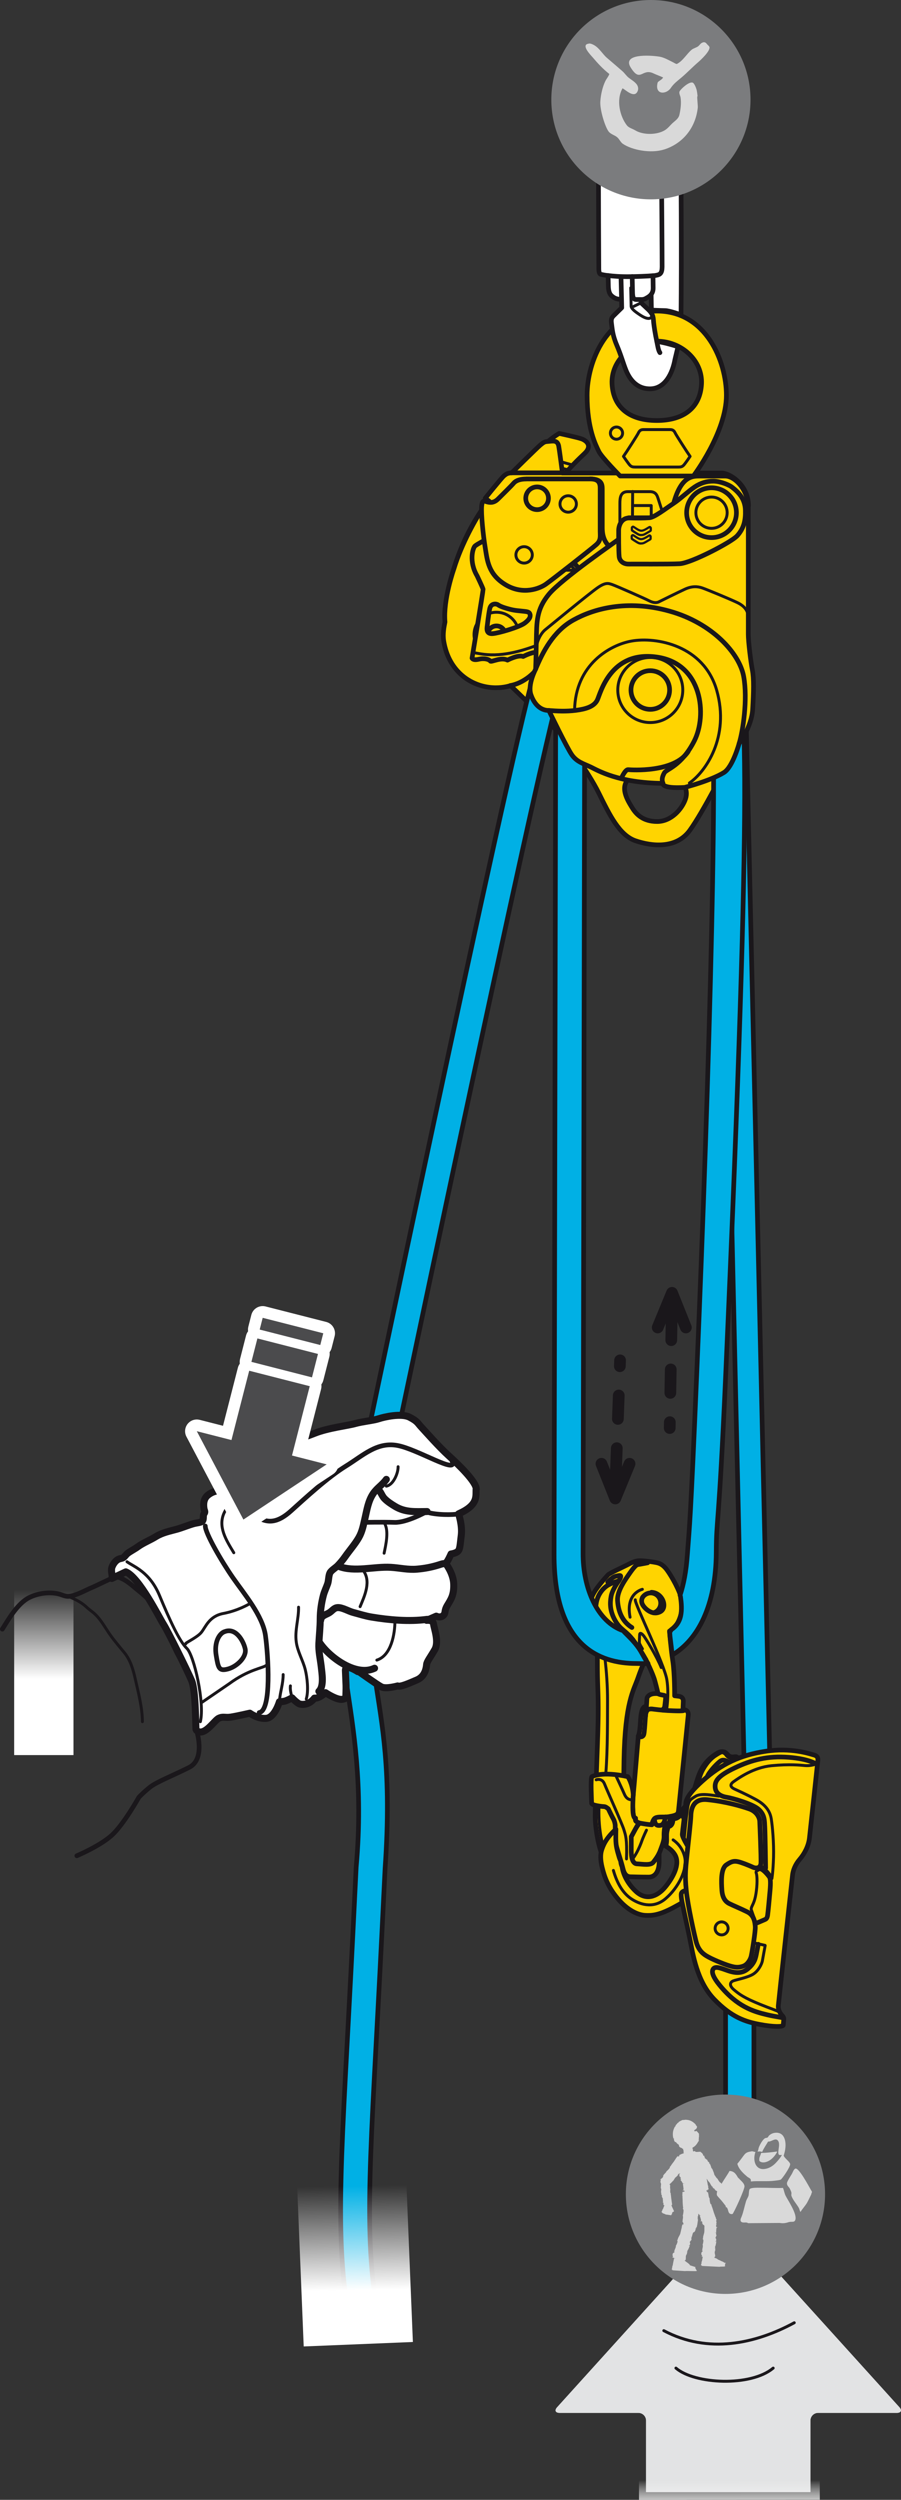 <?xml version="1.0" encoding="UTF-8"?><svg xmlns="http://www.w3.org/2000/svg" xmlns:xlink="http://www.w3.org/1999/xlink" viewBox="0 0 153.88 426.59"><rect x="0" y="0" width="153.88" height="426.59" fill="#333333" stroke="none"/><defs><style>.cls-1{fill:url(#linear-gradient);}.cls-2{stroke-dasharray:0 0 0 0 0 0 1 5 4 5 7 5;}.cls-2,.cls-3,.cls-4,.cls-5,.cls-6,.cls-7,.cls-8,.cls-9,.cls-10,.cls-11,.cls-12,.cls-13{stroke-linecap:round;stroke-linejoin:round;}.cls-2,.cls-3,.cls-4,.cls-6,.cls-7,.cls-8,.cls-9,.cls-10,.cls-11,.cls-12,.cls-13{stroke:#1a171b;}.cls-2,.cls-4,.cls-6,.cls-7,.cls-13{fill:none;}.cls-2,.cls-6{stroke-width:2px;}.cls-3,.cls-4{stroke-width:1.2px;}.cls-3,.cls-5,.cls-10{fill:#fff;}.cls-14{fill:#e65300;}.cls-15,.cls-9{fill:#ffd400;}.cls-16,.cls-8{fill:#e2e3e4;}.cls-17{fill:#d9d9d9;}.cls-18{fill:#1a171b;}.cls-19{fill:#4b4b4d;}.cls-20{fill:#7b7c7e;}.cls-21{mix-blend-mode:multiply;}.cls-5{stroke:#fff;stroke-width:4px;}.cls-7{stroke-width:.5px;}.cls-22{fill:url(#linear-gradient-3);}.cls-23{fill:url(#linear-gradient-2);}.cls-8,.cls-9,.cls-10,.cls-11,.cls-12,.cls-13{stroke-width:.8px;}.cls-11{fill:#999;}.cls-12{fill:#00b0e5;}.cls-24{isolation:isolate;}</style><linearGradient id="linear-gradient" x1="1401.57" y1="1007.75" x2="1397.5" y2="1007.75" gradientTransform="translate(-1224.32 2919.48) rotate(-90.06) scale(1.78 1.34)" gradientUnits="userSpaceOnUse"><stop offset="0" stop-color="#fff" stop-opacity="0"/><stop offset="1" stop-color="#fff"/></linearGradient><linearGradient id="linear-gradient-2" x1="3644.68" y1="260.73" x2="3644.68" y2="229.06" gradientTransform="translate(-3637.2 38.76)" gradientUnits="userSpaceOnUse"><stop offset=".41" stop-color="#fff"/><stop offset=".89" stop-color="#fff" stop-opacity="0"/></linearGradient><linearGradient id="linear-gradient-3" x1="2554.63" y1="-443.99" x2="2540.71" y2="-462.79" gradientTransform="translate(2409.25 -442.62) rotate(152.14) scale(.93 -.82) skewX(-13.1)" gradientUnits="userSpaceOnUse"><stop offset="0" stop-color="#fff"/><stop offset="1" stop-color="#fff" stop-opacity="0"/></linearGradient></defs><g class="cls-24"><g id="Calque_2"><g id="Calque_1-2"><g><path class="cls-13" d="M113.47,279.35s-.39-2-.17-2.65"/><path class="cls-13" d="M114.2,288.46s.01,1.25-.02,2.06"/><line class="cls-13" x1="115.37" y1="290.39" x2="115.36" y2="290.56"/><g><path class="cls-16" d="M110.34,425.27v-12.21c0-.72-.59-1.31-1.31-1.31h-13.45c-.72,0-.91-.43-.43-.96l28.35-31.33c.48-.53,1.27-.53,1.75,0l28.35,31.32c.48,.53,.29,.97-.43,.97h-13.45c-.72,0-1.31,.59-1.31,1.31v12.21"/><polygon class="cls-1" points="139.99 417.94 140.01 426.56 109.13 426.59 109.11 417.98 139.99 417.94"/></g><g><path class="cls-16" d="M110.34,425.27v-12.21c0-.72-.59-1.31-1.31-1.31h-13.45c-.72,0-.91-.43-.43-.96l28.35-31.33c.48-.53,1.27-.53,1.75,0l28.35,31.32c.48,.53,.29,.97-.43,.97h-13.45c-.72,0-1.31,.59-1.31,1.31v12.21"/><polygon class="cls-1" points="139.99 417.94 140.01 426.56 109.13 426.59 109.11 417.98 139.99 417.94"/></g><polyline class="cls-6" points="112.33 226.53 114.77 220.62 117.14 226.53"/><line class="cls-2" x1="114.38" y1="243.69" x2="114.74" y2="223.24"/><polyline class="cls-6" points="107.52 249.79 105.08 255.71 102.72 249.79"/><line class="cls-2" x1="105.9" y1="232.14" x2="105.12" y2="253.09"/><rect class="cls-23" x="2.42" y="267.83" width="10.13" height="31.67"/><path class="cls-7" d="M115.44,404.11c3.2,2.76,12.79,3.22,16.61,0"/><path class="cls-7" d="M113.37,397.72c7.56,4.01,15.64,2.25,22.28-1.35"/><g><path class="cls-9" d="M76,106.18c-.06-.91-.07-1.87,.05-2.58,.31-1.81,1.55-11.95,8.95-19.97,7.4-8.02,10.5-9.67,10.5-9.67,0,0,3.1,.67,3.83,.93s1.97,1.14,.47,2.53c-1.87,1.75-6.57,6.31-9.67,13.09-3.1,6.78-3.52,8.38-2.07,9.31,.04,.02,.07,.06,.1,.08,3.33,1.34,5.69,4.59,5.69,8.4,0,5-4.05,9.05-9.05,9.05-5,0-9.05-4.05-9.05-9.05,0-.74,.1-1.45,.26-2.13Z"/><circle class="cls-7" cx="84.79" cy="108.31" r="3.83"/><circle class="cls-13" cx="84.79" cy="108.31" r="1.5"/><path class="cls-7" d="M87.53,96.7l-8.74-1.98-.2,.53,3.03,.73,.8,.67s4.29,.94,4.82,1.04"/><path class="cls-7" d="M88.74,93.6l-8.63-1.91-.2,.53,2.79,.66,.8,.67s4.26,.98,4.8,1.08"/><path class="cls-7" d="M90.02,90.64l-8.2-1.88-.34,.52,2.83,.68,.8,.67s3.97,.88,4.51,.98"/><path class="cls-7" d="M91.52,87.73l-7.72-1.82-.38,.52,3.14,.73,.8,.67s3.13,.75,3.66,.85"/><path class="cls-7" d="M93.26,84.87l-7.2-1.77-.41,.52,2.96,.69,.8,.67s2.76,.73,3.29,.83"/><path class="cls-7" d="M95.33,82.04l-6.58-1.64-.48,.46,3.03,.73,.8,.67s2.05,.63,2.58,.72"/><path class="cls-7" d="M97.78,79.35l-5.89-1.64-.51,.46,2.52,.67,.78,.69s1.8,.52,2.33,.64"/></g><g><path class="cls-9" d="M117.92,127.2s9.62-15.46,9.04-17.86c-.58-2.41-.11-16.7-.11-16.7,0,0,.58-.55,.58-1.71s.11-4.34,.11-4.34l.29-.29c0-3.54-3.17-5.58-4.59-5.58h-27.18s-.53-4.03-.64-4.61c-.12-.58-.41-.76-.73-.82s-.91,.03-1.28,.06-.55,.12-1.11,.58-4.91,4.76-4.91,4.76c-.67,.03-.93,.18-1.34,.53-.41,.35-3.18,3.8-3.18,3.8l.67,.5s-.3,.16-.94,1.05c-1.24,1.7-3.84,6.36-5.07,10.47,0,0-1.87,5.23-1.53,9.1-.17,.83-.41,2.05-.22,3.24,.87,5.34,4.87,7.92,8.79,7.98,1.53,.02,2.62-.37,2.62-.37l7.53,7.31,.6,.68c1.13,1.31,5.09,6.6,6.95,10.36,1.86,3.76,3.52,7.2,6.28,8.14s6.94,1.41,9.25-1.77c2.31-3.18,6.34-11.18,6.34-11.18l-7.67,2.86s1.17,1.29,.61,2.94c-.55,1.66-2.39,3.86-4.85,3.86s-3.62-1.29-4.29-2.39c-.67-1.1-2.39-3.68-.18-5.21l10.17-5.39Z"/><path class="cls-13" d="M87.18,116.98c1.92-.31,4.68-2.04,5.89-5.15,1.21-3.11,4.37-11.87,7.83-15.38,1.8-1.82,2.48-2.53,4.38-2.53s12.73,.17,16.13,.58c3.4,.4,4.66-.65,5.44-1.85"/><path class="cls-13" d="M126.7,92.82s-.34-.53-2.33-1.37-5.1-1.62-5.35-3.48c-.22-1.66,.65-3.29,2.08-3.45s3.7,.81,3.7,.81c1.65,.71,2.75,1.26,2.75,1.26"/><path class="cls-13" d="M105.53,93.94s-2.67-.34-2.67-3.85v-6.65c0-.78-.12-1.71-2.05-1.71"/><path class="cls-7" d="M105.87,93.88v-7.96c0-.96,.09-2.02,1.34-2.02h3.79c1.06,0,1.24,.71,1.4,1.18s1.34,4.2,1.34,4.2c0,0,1.27-.09,1.27,1.21v3.54"/><line class="cls-7" x1="108.05" y1="83.87" x2="108.02" y2="88.41"/><polyline class="cls-7" points="108.05 86.27 111.22 86.27 111.22 88.29"/><path class="cls-13" d="M87.39,80.69h8.67"/><circle class="cls-7" cx="84.79" cy="108.31" r="3.83"/><circle class="cls-13" cx="84.79" cy="108.31" r="1.5"/></g><g><g><path class="cls-15" d="M112.17,53.08c-8.46,0-11.9,8.61-11.9,14.37s1.52,8.58,2,9.58c.48,1,3.64,4.2,3.64,4.2h12.51s5.64-7.43,5.64-13.78c0-5.75-3.43-14.37-11.9-14.37Zm0,18.68c-4.7,0-7.44-2.27-7.64-6.25-.2-3.98,3.39-7.29,7.64-7.29s7.84,3.31,7.64,7.29c-.2,3.98-2.94,6.25-7.64,6.25Z"/><path class="cls-13" d="M112.17,53.08c-8.46,0-11.9,8.61-11.9,14.37s1.52,8.58,2,9.58c.48,1,3.64,4.2,3.64,4.2h12.51s5.64-7.43,5.64-13.78c0-5.75-3.43-14.37-11.9-14.37Zm0,18.68c-4.7,0-7.44-2.27-7.64-6.25-.2-3.98,3.39-7.29,7.64-7.29s7.84,3.31,7.64,7.29c-.2,3.98-2.94,6.25-7.64,6.25Z"/></g><path class="cls-7" d="M112.17,79.7h3.73c.37,0,.59-.04,.85-.3s1.11-1.52,1.11-1.52c-.48-.67-2.38-3.64-2.52-3.94s-.33-.63-.85-.63h-4.64c-.52,0-.71,.33-.85,.63s-2.04,3.27-2.52,3.94c0,0,.85,1.26,1.11,1.52s.48,.3,.85,.3h3.73Z"/><circle class="cls-7" cx="105.29" cy="73.91" r="1.04"/></g><path class="cls-7" d="M107.03,91.48v-2.29c0-.3,.33-.57,.66-.57h3.72c.15,0,.56,.19,.56,.47s.06,2.44,0,2.65-.31,.41-.62,.27-1.56-.51-2.02-.48-1.59,.43-1.82,.48-.48-.1-.48-.52Z"/><path class="cls-7" d="M111.11,92.66s-.04,0-.06,0c-.64-.22-1.41-.46-1.55-.46h0c-.15,.03-1.22,.32-1.62,.43-.1,.02-.19-.03-.22-.12-.03-.09,.03-.19,.12-.22,.06-.02,1.46-.39,1.66-.43,.2-.04,1.06,.24,1.74,.48,.09,.03,.14,.13,.11,.23-.03,.07-.09,.12-.17,.12Z"/><path class="cls-11" d="M107.48,88.36h4.15c.17,0,.62,.26,.62,.62v3.55c0,.28-.34,.74-.88,.74h-3.55c-.43,0-1.08-.71-1.08-1.08v-3.07c0-.4,.37-.77,.74-.77Z"/><path class="cls-7" d="M107.03,91.48v-2.29c0-.3,.33-.57,.66-.57h3.72c.15,0,.56,.19,.56,.47s.06,2.44,0,2.65-.31,.41-.62,.27-1.56-.51-2.02-.48-1.59,.43-1.82,.48-.48-.1-.48-.52Z"/><path class="cls-7" d="M111.11,92.66s-.04,0-.06,0c-.64-.22-1.41-.46-1.55-.46h0c-.15,.03-1.22,.32-1.62,.43-.1,.02-.19-.03-.22-.12-.03-.09,.03-.19,.12-.22,.06-.02,1.46-.39,1.66-.43,.2-.04,1.06,.24,1.74,.48,.09,.03,.14,.13,.11,.23-.03,.07-.09,.12-.17,.12Z"/><g><path class="cls-9" d="M81.49,98.28s.99,2.07,1.02,2.28c.02,.21-1.89,11.75-1.89,11.75,0,0,.11,.43,1.14,.19,1.03-.24,1.83,.06,1.98,.31,.15,.25,1.82-.73,2.93-.16,0,0,1.84-.97,2.68-.62,0,0,1.87-.99,2.52-.62,0,0,2.32-1.93,2.8-1.61,0,0,1.75-2.23,2.23-2.03,0,0,1.48-2.39,1.86-2.08,0,0,1-2.94,1.42-3.03l.51-3.57-5.24-6.01-5.72-3.75-5.74,.27-.9,2.43s-1.59,.81-1.96,1.14c-.37,.33-1.1,2.62,.36,5.11Zm9.05,6.68c.06,.37-.17,.8-.91,1.36-.95,.71-4.48,1.74-5.51,1.81s-1.01-.72-.9-1.38c0,0,.21-1.92,.42-2.88,.21-.96,1.12-.87,1.42-.66s.77,.43,1.99,.75c.94,.25,1.51,.25,2.53,.37,.65,.07,.89,.16,.97,.62Z"/><line class="cls-7" x1="95.35" y1="93.84" x2="99.66" y2="99.06"/><path class="cls-7" d="M99.97,98.07s-1.06,9.3-8.26,12.04c-6.4,2.44-9.26,1.5-10.89,1.25"/><path class="cls-7" d="M94.99,97.22s2.84,.2,3.05,0"/></g><g><path class="cls-9" d="M89.86,81.73h10.88c.97,0,1.76,.22,1.76,1.51v7.43c0,.83,.18,1.51-.65,2.26s-7.54,5.99-8.61,6.75-3.91,1.9-6.89,.11c-2.98-1.79-3.12-4.16-3.48-6.32s-.72-5.78-.61-7.07c.11-1.29,.57-.83,.93-.75s1.08,.29,1.87-.5,2.19-2.15,2.66-2.69,1.26-.72,2.15-.72Z"/><circle class="cls-7" cx="89.51" cy="94.69" r="1.4"/><circle class="cls-7" cx="97.04" cy="86" r="1.4"/><circle class="cls-13" cx="91.73" cy="85.03" r="1.94"/></g><path class="cls-10" d="M116.31,53.73c.1-8.86,.03-26.2-.13-33.14-.2-8.69-.58-11.94-2.06-13.8-1.48-1.86-2.87,.07-2.87,.07l-1.23,7.31s.67,.7,.78,7.96c.08,5.23,.32,22.04,.45,30.79,0,0,1.52,.07,2.32,.08,.8,0,2.75,.73,2.75,.73Z"/><g><path class="cls-10" d="M112.36,9.17c-.51-.52-1.04,1.78-1.17,2.81-.13,1.02-.7,2.42-.92,2.93-.21,.52-.6,1.23-.6,1.23,1.48,.06,1.55,1.4,1.56,1.82,0,.42,.17,11.15,.17,11.15,.42,.04,.71,.08,.87,.09,.46,.05,.7,.2,.71,.62,.01,.41,.11,14.65,.1,15.73-.01,1.08-.37,1.28-.82,1.39-.46,.11-.73,.11-.73,.11,0,0,0,.92,.02,2.1,.02,1.18-.9,1.57-1.26,1.78-.35,.21-.79,.19-.79,.19v.56s.2,.18,1.18,1.11c.98,.93,.87,1.44,.96,2.3,.07,.66,.26,1.9,.53,3.15,0,0,1.37,.28,1.67,.36,.59,.15,1.92,.52,1.95,.59l-.52,2.18c-.42,2.29-1.64,4.92-4.17,4.98-2.55,.06-3.68-1.93-4.19-3.17-.5-1.24-.82-2.51-1.58-4.3-.76-1.79-.76-2.79-.9-3.73-.13-.94,.22-1.11,.67-1.57,.46-.46,1.08-1.06,1.08-1.06l-.03-1.44c-.94,.02-1.36-.32-1.66-.57-.3-.25-.57-.67-.59-1.67-.02-.99-.04-1.81-.04-1.81h0c-.75-.09-1.17-.2-1.26-.22-.18-.05-.32-.28-.33-.89-.01-.6-.07-15.26-.06-15.92,0-.66,.15-.83,.96-.87,.21-.01,.44-.02,.71-.03,0,0-.06-5.09-.09-8.22v-.03c-.27-.11-.49-.62-.5-1.24-.02-.65,.2-1.19,.5-1.28v-.05c.07-.83,.35-1.47,.51-1.56,.18-.1,.45-.01,.45-.01,0,0,.01-.91-.22-2.02-.23-1.11-.72-2.57,.24-5.2,.96-2.63,1.6-4.27,2.62-5.39,1.01-1.12,2.02-1.07,3-1.09,.98-.02,2.41,.53,3.04,2.16,.62,1.63,.89,2.17,.89,2.17"/><path class="cls-13" d="M111.41,29.1c-.75-.07-1.93-.14-3.68-.1-2.02,.05-3.1,.06-3.85,.08"/><line class="cls-13" x1="106.15" y1="51.06" x2="106.06" y2="47.25"/><path class="cls-13" d="M107.97,47.2s.04,1.91,.06,2.72c.02,.8,.14,1.18,.61,1.19,.47,0,.86,0,.86,0"/><path class="cls-7" d="M107.72,49.12s.06,2.8,.07,3.13c0,.33,.51,.79,.94,1.09,.43,.3,2.39,1.84,2.67,.39"/><line class="cls-7" x1="109.51" y1="51.67" x2="108.22" y2="52.29"/><path class="cls-13" d="M104.76,16.7s.13,.38,.14,.85c0,.46,.05,2,.06,2.82,.02,.82,.18,1.7,.37,1.88,.2,.19,.83,.31,1.6,.29,.77-.02,1.45-.03,1.45-.03,0,0,.11-3.51,.14-4.53,.03-1.01,.48-2,1.15-1.85"/><path class="cls-13" d="M103.8,20.86c-.01-1.16-.02-2.04-.01-2.3,0-.09,0-.19,.01-.28"/><path class="cls-13" d="M104.95,19.72s-.06,2.53-.05,3.08c.02,.55,.13,.81,.49,.82,.36,0,2.08-.03,2.37-.06,.3-.03,.59-.19,.63-1.15"/><path class="cls-7" d="M108.52,18.32s-.17-3.08,.24-3.94c.41-.87,2.61-3.75,2.29-1.63"/><path class="cls-13" d="M111.54,47.04s-.92,.12-4,.17c-1.62,.02-2.85-.08-3.68-.19"/><path class="cls-10" d="M111.8,19.4c.02,.71-.24,1.28-.57,1.29-.33,0-.62-.55-.63-1.26-.02-.7,.24-1.28,.57-1.29,.33,0,.61,.56,.63,1.26Z"/><path class="cls-10" d="M112.17,58.23c.16,.77,.25,1.54,.54,1.95"/></g><g><path class="cls-20" d="M111.17,34.02c9.39,0,17.01-7.62,17.01-17.01S120.56,0,111.17,0s-17.01,7.61-17.01,17.01,7.62,17.01,17.01,17.01Z"/><path class="cls-17" d="M120.07,7.22c.39-.07,.55,.15,.69,.33,.1,.12,.37,.32,.41,.49,.14,.68-1.49,2.19-1.88,2.53-1.01,.86-1.93,1.84-2.94,2.69-.68,.57-1.29,1.01-1.79,1.76-.78,1.14-2.77,1.2-2.25-.9,.07-.28,.73-.46,.94-.9-.5-.23-1.12-.45-1.63-.69-2-.97-2.22,1.69-3.91-1.02-1.46-2.33,3.11-2.13,4.93-1.84,.82,.14,1.6,.62,2.29,.95,.18,.08,.52,.34,.73,.29v-.03c.98-.5,1.63-1.69,2.45-2.38,.33-.28,.85-.36,1.19-.65,.22-.2,.42-.55,.77-.61Z"/><path class="cls-17" d="M100.57,7.43c.3-.03,.59,.12,.78,.21,1.01,.51,1.53,1.59,2.37,2.29,.87,.73,1.7,1.46,2.56,2.2,.4,.34,.69,.82,1.1,1.14,.45,.35,1,.66,1.35,1.11,.2,.27,.35,.67,.2,1.1-.53,1.44-2.09-.17-2.61-.41-1.14,2.03-.43,4.81,.74,6.32,.33,.43,.94,.56,1.42,.85,1.34,.82,3.73,.82,5.1-.04,.51-.32,.84-.78,1.27-1.18,.45-.42,1.02-.74,1.18-1.42,.19-.81,.36-1.97,.2-2.98-.04-.28-.31-.69-.17-1.02,.17-.36,1.55-1.68,2.21-1.51,.31,.08,.61,.91,.7,1.22,.07,.29,.14,.8,.16,1.02,0,.04-.03,.19-.04,.16-.06,.05,.12,1.59,.08,1.91-.41,3.58-2.68,6.13-5.71,7.1-2.35,.75-5.58,.08-7.1-.97-.37-.26-.57-.76-.9-1.06-.45-.42-1.13-.53-1.51-1.02-.6-.78-1.53-3.7-1.42-5.18,.09-1.24,.4-2.49,.85-3.42,.2-.42,.52-.75,.69-1.22-1.1-.86-2-1.84-2.89-2.89-.25-.29-2.08-2.14-.62-2.29Z"/></g><path class="cls-12" d="M122.95,120.16h4.42l4.08,178.94c0,2.51-.07,9.53-1.03,16.13-.82,5.63-1.66,11.44-1.66,13.27v55.27h-4.84v-55.27c0-2.11,1.77-7.54,2.68-13.82,.86-5.88,.44-13.34,.44-15.57l-4.08-178.94Z"/><g><path class="cls-9" d="M109.71,319.47c.89-.47,2.43-2.03,3-3.53,.57-1.5,.73-1.98,.7-2.68-.02-.71,.1-1.54,.25-2.02,0,0,.23,.03,.41-.09,.18-.13,.31-.16,.32-.37,.02-.21,.08-.81,.08-.81,0,0,.72-.13,.98-.28,.26-.15,.38-.23,.44-.78,.06-.55,1.62-15.86,1.65-16.19,.03-.33,.04-.92-.9-1,0,0,.05-1.03,.06-1.4,0-.37-.12-.77-.8-.86l-.68-.08s.02-3.77-.32-5.98c-.34-2.21-.56-5.06-.56-5.06,0,0,.91-.6,1.39-1.41,.47-.81,1.1-2.7,.55-4.48-.55-1.78-2.01-4.14-2.54-4.77-.53-.62-.98-.87-1.52-1-.53-.13-2.52-.41-3.21-.34-.69,.08-1.24,.37-1.95,.74-.72,.37-2.82,1.31-3.19,1.64,0,0-1.8,1.89-2.51,3.22-.71,1.33-1.08,2.78-.54,4.63,.53,1.85,1.18,3.57,1.2,3.98,.02,.41-.04,3.72,.05,6.52,.1,2.81,.16,5.01-.03,10.48-.19,5.47-.39,10.38-.39,12.38,0,2,.56,5.52,1.53,7.34,.98,1.82,2.16,2.44,3.02,2.55,.87,.11,2.62,.1,3.5-.37Zm-2.33-5.41c-.8-.99-.98-3.74-.81-13.69,.18-9.95,1.66-11.9,2.41-14.09,.75-2.18,1.3-3.13,1.3-3.13,0,0,1.23,2.44,1.56,3.68,.34,1.24,.55,2.19,.55,2.19-1.61-.15-1.9,.66-1.9,.83,0,.18-.09,1.34-.09,1.34-.98-.06-.96,1.94-1.07,3.33-.11,1.38-.31,1.71-.31,1.71,0,0-.78,9.3-.91,10.49-.14,1.18-.02,2.16,.04,2.88,.06,.73,.39,.67,.39,.67,0,0,0,.41,.12,.56,.11,.16,.62,.28,.62,.28-.36,.26-.76,.97-1.16,1.75-.39,.77-.75,1.21-.75,1.21Z"/><path class="cls-13" d="M110.3,283.21s-.74-1.45-2.09-3.24c-1.34-1.79-2.22-1.78-3.15-3.43-.93-1.65-.89-2.99-.7-4.08,.19-1.1,1.02-2.26,1.3-2.66,.29-.41,.42-.78,.33-.89-.09-.11-.39-.03-.78,.06-.39,.09-.79,.33-1.41,1.02"/><path class="cls-13" d="M105.66,269.79s-.83,.16-1.74,.67c-.92,.51-1.87,1.65-2.1,3.2-.23,1.56,.13,3.11,1.4,4.46,1.26,1.35,3.55,1.94,4.86,1.67"/><path class="cls-13" d="M110.61,266.69s-1.41,.27-1.68,.3c-.28,.04-.7,.5-1.37,1.46-.66,.96-2.19,3-2.09,4.66,.11,1.67,.67,3.52,2.45,4.62"/><path class="cls-7" d="M101.65,273.34s-.52,1.2,.45,3.85c.97,2.66,1.67,8.17,1.66,13.01-.01,4.84,0,10.12-.44,13.95"/><path class="cls-13" d="M109.28,311.11s.88,.16,1.38,.22c.51,.06,.68,.06,.68,.06,0,0,.11-1.03,.74-1.23,.64-.19,1.42,0,2.4-.19"/><path class="cls-7" d="M110.41,312.31s-.57,1.19-.81,1.89c-.24,.69-1.37,3.6-2.89,4.15-1.52,.55-2.57-.54-3.12-1.68-.55-1.14-1.44-4.18-1.29-8.3"/><path class="cls-13" d="M107.37,314.06s-.75,1.2-1.74,1.14"/><path class="cls-13" d="M111.64,275.22c.68-.21,1.18-.84,1.2-1.6,.03-.96-.7-1.75-1.64-1.79-.6-.02-1.13,.28-1.45,.74"/><path class="cls-13" d="M109.75,272.58s-.41,.6,.05,1.34c.45,.74,1.75,1.82,3.01,1.09,1.25-.73,.36-3.21-1.55-3.29"/><path class="cls-7" d="M109.71,271.21s-2.92,.64-2.1,4.76"/><path class="cls-7" d="M109.72,281.37s-.49-.8-.52-1.02c-.03-.22,.03-1.03,.04-1.37,.01-.34,.22-.37,.62,.08,.4,.45,2.33,3.66,3.07,5.5"/><path class="cls-13" d="M112.39,289.03s.13,.12,.68,.21c.55,.1,.62,.1,.61,.5-.01,.38-.18,1.66-.18,1.66,0,0-.24,.18-.26,.42"/><path class="cls-13" d="M116.7,291.73c.77,.35-1.72,.21-2.64,.17-.92-.04-2.49-.24-2.49-.24,0,0-.74-.15-1,.18-.27,.33-.32,.62-.37,1.53-.06,.9-.15,2.41-.27,2.68-.12,.28-.48,.51-.92,.19"/><line class="cls-13" x1="110.4" y1="291.2" x2="110.24" y2="292.91"/><path class="cls-7" d="M113.83,291.89s.47-2.64,.06-5.25c-.4-2.61-5.55-13.06-5.39-13.64"/><path class="cls-13" d="M111.78,310.34s-.05,1.08,.6,1.16c.65,.08,1.1-.21,1.26-1.45"/><path class="cls-9" d="M101.09,303.18s1.66-.97,6.13,0c0,0,.79,1.08,.93,3.07,0,0-.14,2.09-.03,3.11,.12,1.03,.42,.91,.42,.91,0,0-.11,.41,.12,.56,.23,.15,.5,.24,.5,.24,0,0-.29,.4-.6,.97-.31,.57-.75,1.38-.75,1.38v2.06c0,.65-.05,2.53,.97,2.58,1.02,.05,2.36,.32,2.82-.3,0,0,.74-.93,.97-1.49v1.52c0,.81-.24,2.53-1.8,2.53s-2.58-.05-2.96-.05-1.08,0-1.4-1.34c-.33-1.34-1.02-3.39-1.18-4.03-.16-.64-.16-2.26-.16-3.44,0,0-.05-.59-.32-1.07-.27-.48-.86-1.72-.86-1.72,0,0-.43-.38-.7-.38s-2.15-.19-2.15-.58c0-.39-.22-4.21,.05-4.53Z"/><path class="cls-7" d="M101.82,303.72s.99-.38,1.42,.7c.43,1.08,3.02,6.83,3.31,7.8,.29,.97,.56,1.51,.45,5"/><path class="cls-7" d="M105.16,302.96s1.14,2.42,1.46,3.17c.32,.76,.75,1.02,1.45,1.02"/></g><path class="cls-12" d="M109.39,281.71c-.72-1.21-1.78-2.23-2.77-3.22-.06-.06-.1-.12-.12-.19-4.54-1.5-6.95-7.38-6.92-13.27l.28-146.06c0-1.37-1.11-2.48-2.47-2.48h0c-1.37,0-2.48,1.11-2.48,2.47l-.28,146.33c0,15.55,7.66,18.58,14.04,18.58,.53,0,1.5,.06,2.01,0-.49-.68-.86-1.45-1.29-2.16Z"/><path class="cls-12" d="M125.31,113.39c-.81-1.1-2.37-1.34-3.46-.52-1.01,.74-1.29,2.1-.71,3.17,1.8,6.25-.02,68.09-2.14,118.23-1.1,26.05-1.21,25.59-1.61,31.06-.2,2.81-.64,5.08-1.25,6.9,.04,.07,.06,.15,.08,.23,.15,1.1,.26,2.23,.02,3.33-.21,.97-.78,1.78-1.59,2.3-.08,.15-.18,.3-.28,.44,.04,.2,.04,.62,.07,.82,.09,.74,.33,2.6,.34,3.09,4.4-2.57,7.5-8.43,7.55-17.56,.03-6.14,.42-3.31,1.62-30.46,4.62-104.15,3.54-118.08,1.36-121.03Z"/><path class="cls-12" d="M121.32,116.33h0Z"/><path class="cls-12" d="M121.11,115.95h0Z"/><g><path class="cls-20" d="M140.91,374.44c0,9.39-7.62,17.01-17.01,17.01s-17.01-7.62-17.01-17.01,7.61-17.01,17.01-17.01,17.01,7.61,17.01,17.01Z"/><g><path class="cls-17" d="M115.95,366.2h0s0,.01,0,0Z"/><polygon class="cls-17" points="115.16 385.45 115.16 385.45 115.17 385.44 115.16 385.45"/><path class="cls-17" d="M119.68,367.28s.01,0,.02,0h-.02Z"/><path class="cls-17" d="M132.69,367.29s.1-.16-.08-.13c-.71,.1-1.77,.23-2.62,.23-.08,.36-.24,.57-.3,.9-.04,.18,0,.47,0,.47,.2,.19,.49,.3,.92,.23,.91-.16,1.66-.93,2.08-1.71Z"/><path class="cls-17" d="M127.71,371.51c.15,.12,.44,.21,.51,.43,.02,.07,.02,.2,.02,.32,1.29-.13,2.8,.04,4.06-.13,.34-.05,.68-.06,1.01-.17,.23-.07,1.71-2.22,1.64-2.67-.04-.23-.34-.52-.48-.66-.17-.18-.47-.44-.63-.75,.05-.16,.09-.31,.14-.51,.45-1.68,.11-3.57-1.54-3.42-.47,.04-.83,.22-1.11,.49-.08,.08-.15,.26-.24,.32-.12,.08-.28,.05-.41,.11-.29,.14-.66,.7-.82,1.02-.17,.35-.28,.48-.36,.98-.02,.09-.09,.22-.12,.32,.23-.09,.56-.06,.79,.03,.29-.68,.67-1.17,1.01-1.77,.56,.1,1.38-.85,1.78,0,.21,.45,.01,1.19-.03,1.69-.06,.82,.35,.58,.62,.6-.31,.53-.67,.95-1.08,1.38-.46,.48-1.12,.92-1.88,1.01-1.57,.2-2.08-1.45-1.57-2.92-.25,.03-.38-.13-.67-.09-1.1,.16-1.11,.45-1.69,1.19-.24,.31-.47,.63-.73,.93,.24,.98,1.13,1.73,1.76,2.27Z"/><path class="cls-17" d="M138.42,373.57c-.34-.58-1.96-3.64-2.56-3.51-.3,.07-.47,.66-.63,.93-.16,.26-.79,1.24-.82,1.51-.06,.49,.32,.67,.46,.95,.09,.2,.26,.5,.29,.7,.04,.21-.04,.36,0,.52,.18,.67,.95,1.51,1.28,2.12,.13,.24,.11,.48,.28,.67,.33-.56,.78-1,1.11-1.56,.25-.45,.48-.94,.7-1.39,.05-.12,.07-.33,.15-.41,.05-.05-.24-.48-.26-.52Z"/><path class="cls-17" d="M126.14,371.77c-.37-.61-.65-1.27-1.55-1.3-.21,.44-.84,1.31-1.36,2.19-.02-.02-.04-.05-.06-.06,0-.05-.04-.09-.05-.13,0,.03-.02,.04-.04,.03-.07-.09-.02,0-.11-.08-.11-.08-.39-.53-.44-.64-.09-.02-.1-.11-.17-.14h.01c-.06-.05-.25-.39-.31-.44v.02s-.03-.03-.03-.05c0,0,0-.01,0-.02h0s0-.03,0-.05c-.01,.02-.03,.01-.05,.02v-.02h0l.02-.02c-.06-.2-.1-.4-.2-.57,.01-.01,.02,0,.02,0-.03-.05-.05-.1-.09-.13,0-.03,.04-.04,.05-.05-.03,.02-.17-.26-.16-.27l-.07,.04c-.03-.05,.08-.06,.03-.1-.11,.03-.03-.08-.09-.07,0,0,0-.03,.03-.04-.06,.02-.02-.02-.04-.03-.02,0-.01,.01-.03,.03l-.04-.03s.04-.04,.06-.03c-.03-.1-.19-.55-.27-.64-.03,.03,0,.05-.05,.09-.05,0,0-.04-.05-.04,.09-.06,0-.07,.09-.14l-.06,.02,.03-.03c-.12-.09-.04-.02-.08-.12-.03-.05-.12-.04-.11-.09,0,0-.02,.03-.04,.03,.04-.03-.05-.02,0-.05-.02-.02-.03-.06-.09-.01,.03-.03,.02-.07,.06-.07,0-.02,0-.03-.02-.04v.03s0-.1-.08-.1l-.02,.03s-.03-.05,.02-.09l.04,.02s-.05-.08-.1-.1v.02c-.09-.02-.28-.26-.38-.26l-.04,.05h-.06s.17-.08,.16-.07c-.05-.09-.13-.21-.14-.31,.01-.05,.08-.04,.08-.04-.03-.04-.06,0-.07-.03l.05-.02s0-.04-.02-.02c-.01,.03-.07,.05-.11,.08l-.02-.04h0l.03-.02h-.02s.01,0,.02-.02c-.04,.01-.07,0-.11,0,0,0,0,0,0,0,0-.02-.02-.04-.02-.06-.01-.03,0,0-.02-.08-.01-.04-.03-.07-.04-.08,.02,0,.04,0,.04,0v-.03s-.03-.02-.04,0h-.01s0-.01,0-.02h-.01s-.03-.03-.02-.03c-.02-.02-.04-.06-.04-.03,0,0-.02-.05,0-.04-.01-.01-.02-.03-.02-.03h0s-.04-.06-.08-.07v.02s-.04-.03-.04-.05h.04s-.07-.03-.1-.04h-.02s-.05-.07-.05-.08c.01-.12-.82,.08-.92-.06l-.08-.09-.31,.05c-.03-.09-.04-.29-.03-.35-.06-.02-.02-.07-.07-.09h.02s-.02-.11-.03-.19c.14-.07,.3-.17,.44-.3,.31-.27,.5-.65,.56-.77,.06-.08,.07,.02,.07,.02,.03-.13-.02-.07,.02-.17,.02-.03,.03,.02,.03,.04,.01-.05,.04-.08,.02-.1-.04,.05-.07,0-.11,.01,.02-.04,.03-.08,.04-.13l.03,.02s-.04-.25,0-.38c.05-.21,.01-.33,0-.56,.02,0,.04,.05,.05,.1,0-.04-.02-.08,0-.11-.03,.06-.04-.1-.04-.05-.1-.16-.29-.34-.4-.47-.03,0-.08,0-.34,.07-.03-.07-.04-.14-.07-.2,.25-.15,.48-.31,.47-.54l.03-.02-.05-.07c-.04-.09-.1-.1-.08-.11l.08,.11c-.05-.08,0-.04,.04-.02-.02-.03-.04-.07-.05-.1-.02-.01,0,.02,0,.04-.04-.03-.1-.08-.14-.13-.07-.08,.03-.04-.05-.14-.42-.47-.98-.79-1.58-.8-.01-.02,0-.01,.02-.02-.18,0-.34,.01-.5,.06-.05-.01-.06-.03-.08-.04,.01,0-.21,.06-.41,.17-.2,.09-.4,.24-.4,.24l.02,.07c-.14,.11-.08-.03-.2,.09,0,.11-.19,.2-.2,.28,0,0-.06,.06-.07,.04,.02,.05-.04,.08-.06,.13,0,.02,.02,0,.04,0-.02,.04-.03,.07-.05,.11-.03,.03-.06,.03-.04-.02-.09,.12-.31,.54-.37,1.03-.06,.48,.04,.99,.11,1.16,.02-.05-.04-.15,.02-.21,.05,.08,.02,.14,.06,.16-.07,.06,.04,.2,0,.3h.05v.07c.22,.35,.19,0,.38,.33,.13,.17,.25,.18,.3,.28,0-.02-.02-.07,.03-.04-.02,.04,.06,.07,.05,.12,.03,.03,.04,.15,.05,.18,0,.05,.1,.14,.03,.1,.04,.03,.07,.07,.11,.08l-.05-.05c.14,.1,.2,.18,.31,.19l-.04-.06c.08,.05,.15,.08,.17,.15l-.1-.03c.11,.05,.19,.07,.27,.09,0,.01,0,.02,.01,.03-.01,.01-.03,.02-.05,.02,.03,0,.06,.15,.05,.16h.06s-.07,.01-.05,.04c.09,0,0,.05,.05,.05,0,0,0,.02-.03,.02,.05,0,.01,.02,.02,.02,.01,0,.02,0,.03-.01l.02,.02s-.05,.02-.05,.02c-.01,.05-.01,.3,.02,.35,.03,0,0-.02,.06-.04,.04,0,0,.02,.03,.02-.05,.01-.05,.03-.06,.04-.23,.07-.47,.15-.67,.27h-.07v.05c-.02,.05,.06,.06,0,.07v-.07c-.01,.05-.05,.02-.09,.01,0,.02,0,.05-.04,.06,.03,0,.03,0,.05-.02,.03,.02,.09,.04,.06,.08,0,.05-.11,.03-.11,.09v.02h-.03l-.06-.03s.02-.03,.02-.03c-.02-.01-.05,0-.05,.03l.05,.04s-.04-.02-.06,.02c-.04-.03-.02-.07,0-.1-.03,.02-.07,.03-.04,.06-.04,.01-.05-.04-.08-.03,0,.03,.01,.08-.03,.09h-.01c-.06,.01-.04,.07-.05,.11-.02,.02-.02,0-.04,.02h0s-.04,.05-.08,.06h.03s-.01,.04-.02,.05c-.02,.02-.03,.05-.07,.05v.06c-.1,.12-.22,.33-.31,.46h0c-.14,.19-.46,.58-.58,.82-.06,0-.08,.05-.12,.07,.03,0,.05,.02,.03,.04-.08,.09,.03,.03-.04,.14-.06,.14-.46,.54-.57,.61,.01,.1-.09,.13-.1,.21v-.02c-.04,.07-.35,.35-.38,.43h.02c0,.08-.06,.03-.12,.05,.06,.05,.06,.13,.05,.15l-.02-.02s-.01,.15-.04,.2l-.03-.03c0,.07-.07,.13-.09,.16-.07,.05-.2,.1-.23,.22l-.14-.03v.02s.06,.04,.14,.11v.02h-.02c-.01,.05-.03,.1-.03,.15-.01,.02-.02,.02-.02,.02,0,0,0,.08,0,.16,0,.08,.03,.16,.03,.16h.02c.02,.06-.02,.03,0,.08,.04,0,.04,.08,.06,.09-.02,.13-.04,.25-.03,.38-.01,0-.02,0-.02,0,.01,.05,0,.09,.02,.13-.01,.02-.03,.03-.05,.03,.03,0,.05,.25,.04,.25h.07s-.07,.02-.05,.06c.09,.01,0,.08,.04,.09,0,0,0,.02-.04,.02,.05,0,.01,.02,.03,.03h.03l.02,.02-.04,.02c-.03,.07-.05,.49-.02,.57,.03-.01,0-.04,.06-.06,.04,.02,0,.04,.02,.05-.08,.02-.01,.05-.1,.08h.05l-.03,.02c.06,.1,.03,.02,.02,.11,.01,.05,.08,.07,.06,.1,0,0,.02-.02,.04,0-.04,0,.03,.03-.01,.04,0,.01,0,.06,.06,.04-.03,0-.04,.05-.06,.02,0,.02,0,.03,0,.05l.02-.02s-.03,.07,.02,.09l.02-.02s.01,.05-.05,.06l-.02-.03s.01,.07,.04,.11h0c.06,.03,.11,.27,.19,.31l.04-.03,.04,.03h-.13c.01,.07,.06,.49,.04,.57-.02,.03-.07,0-.08,.01,.02,.03,.05,0,.05,.04,0,.01-.04,0-.04,0,0,.02,0,.03,0,.03,.02-.02,.07-.02,.11-.03v.04h-.04s.1,.02,.08,.06c-.02,.07,0,.14,0,.21-.03,0-.04-.02-.05-.03,0,0,0,.02-.01,.03,.04-.02,.03,.03,.03,.03,.1,.03,.03,.1,.08,.14h.12c-.08,.19-.22,.52-.26,.66l-.06,.02s-.02,.07,0,.12c-.01,.02-.04,0-.05-.01,.01,.05-.04,.08-.02,.11h.02c.02,.08-.1,.07-.08,.16h0s-.04,.06-.06,.07c0,.04,.05,.03,.06,.06-.05,0,.25,.22,.24,.25,.02-.03,.04-.06,.08-.04-.02,.04,.38,.15,.34,.19h.13s-.03,.04,0,.05c0,0,0-.03,0-.05l.79,.12c.08-.04,.03-.15,.14-.18,.01,.02,.02-.04,.05,0,0-.02,0-.03,0-.05-.02,.02-.04,.03-.06,.02,.03-.09,.07-.18,.09-.27,0-.06,.11-.05,.11-.05h-.04l.02-.07s.1,.04,.11,.07c.02,0,0-.02,0-.03h-.04s.13-.14,.16-.18c0,0-.06,.01-.08-.03,0-.1-.35-.73-.4-.95h.03s0,.03,0,.03c.02,0,.03-.03,.02-.05h-.04s.02,0,.02-.03c.04-.01,.04,.02,.05,.05,0-.03,.03-.05,0-.06,.01-.02,.05,0,.06-.03-.01-.02-.05-.04-.03-.06h0c.04-.06-.06-.08-.02-.13h.01s0-.05,.01-.08c0,0-.04,.02-.04,0,.02-.04,0-.06,.03-.08l-.04-.02c0-.12-.07-.6-.09-.72h0c-.03-.18-.04-.56-.1-.75,.04-.03,.03-.08,.03-.11-.02,.02-.04,.02-.04,0,0-.09-.03,0-.04-.1-.05-.11-.02-.53,0-.63-.06-.05-.02-.11-.05-.17h0s.02-.37,0-.42h0s.02-.05,.04-.09c-.06,0-.09-.03-.11-.05h.01s-.02-.04-.04-.06c.15-.14,.32-.26,.44-.43,.02,0,.01,.01,.02,.02,.03-.06,.07-.11,.1-.17,.02,0,.05,.02,.07,.02-.04-.02,.18-.29,.19-.28l-.06-.05c.04-.05,.08,.04,.1-.01-.07-.09,.08-.07,.05-.13,0,0,.03-.01,.05,0-.04-.05,0-.03,0-.06,0-.02-.01,0-.03-.02v-.05s.07,.02,.06,.04c.09-.08,.48-.45,.53-.56-.05-.02-.05,.03-.11,0-.01-.05,.04-.03,.02-.07,.09,.06,.06-.05,.17,0l-.04-.05h.04c.02-.07,.02-.08,.02-.08,0,.05,.01,.1,.02,.13,.07-.04,.02-.08,.13-.12,.07,.03-.02,.06,.05,.07-.17,.05-.03,.1-.2,.17h.09l-.06,.03c.11,.17,.05,.03,.05,.2,.02,.1,.16,.11,.11,.18,0,0,.06-.04,.09-.02-.09,.02,.06,.05-.02,.08,.01,.02,.01,.11,.12,.05-.05,.03-.07,.1-.13,.07,0,.03-.01,.06,.01,.07l.03-.04c.02,.08-.06,.14,.05,.17l.04-.04s.02,.09-.09,.13l-.04-.05c.02,.08,.03,.13,.09,.18v-.02c.12,.06,.26,.49,.4,.53l.09-.05,.08,.05s-.28,.03-.25,.01c.02,.14,.15,.88,.11,1.02-.05,.06-.14,.04-.14,.04,.02,.06,.08,.01,.08,.07-.02,.02-.07,.01-.07,.01,0,0-.03,.04,.02,.04,.03-.03,.14-.04,.2-.07v.07h-.07s.19,.02,.16,.09c0,.03,0,.05,0,.08h-.23s.01-.05,.02-.06c-.03,0-.05,.04-.04,.07h.08c.02,.06-.05,.02-.04,.07-.06,0-.07-.05-.08-.09,0,.04-.05,.07,.01,.09-.03,.03-.08,0-.11,.03,.02,.03,.07,.07,.04,.1h-.02c-.07,.07,.09,.13,.02,.2h-.02s0,.07-.04,.11c.01-.02,.06-.03,.06,0-.04,.06,0,.1-.06,.13l.06,.04c-.02,.19,.03,.74,.03,.93h-.01c.01,.29,.04,.88,.1,1.19-.07,.04-.05,.1-.07,.15,.03-.03,.06,0,.06,0-.01,.15,.04,.01,.06,.16,.04,.18-.06,.83-.13,.98,.08,.09,.01,.18,.06,.27h-.02c.03,.08-.09,.56-.06,.66h.01c.05,.08-.05,.06-.08,.13,.1,0,.15,.08,.15,.11h-.02s.09,.14,.11,.22h-.06s0,.02,.01,.04c-.02,0-.05,.02-.04,.04l.06,.03v.03s-.04,0-.04,.02c-.07-.02-.06-.07-.06-.11-.02,.03-.07,.05,0,.09-.04,.02-.08-.03-.12,0,.01,.03,.06,.09,.02,.1h-.01c-.09,.05,.09,.02,0,.07l-.02-.02s-.01,.08-.07,.11c.02,0,.07,0,.07,.03-.06,.04-.03,.09-.09,.11l.05,.05c-.07,.18-.21,.88-.26,1.05h0c-.05,.27-.45,.77-.45,1.07-.07,.02-.08,.08-.11,.12,.03-.02,.07,.01,.06,.03-.05,.13,.04,.02,.02,.17,0,.17-.2,.62-.3,.74,.07,.1-.03,.17,0,.26l-.02-.02c0,.09-.22,.51-.22,.6h.02c.03,.09-.07,.05-.11,.1,.1,.02,.14,.11,.13,.14h-.02s-.23,.12-.24,.2l-.06-.02c.04,.07-.02,.17-.02,.21-.05,.08,.05,.28,.08,.42l-.18,.02v.02s.27,.1,.6,.23l-.25-.04c-.04,.23-.22,1.03-.23,1.24l-.07,.03c.04,.05,0,.09,.03,.15,0,.03-.06,.01-.06,0,.03,.06-.02,.11,0,.15h.02c.06,.09-.11,.11-.05,.21h0s-.03,.08-.05,.1c.02,.05,.07,.02,.1,.06-.07,.01-.03,.05-.03,.1,.02-.05,.03-.1,.09-.09-.01,.06,.06,.02,.03,.07h-.08s0,.07,.01,.07v-.05l2.18,.14c.1-.06,1.85,.05,1.99-.02,.02,.03,0-.06,.07-.02-.03-.02-.01-.04-.01-.05-.02,.02-.05,.05-.08,.04,0-.12-.24-.42-.25-.54-.02-.07,.13-.08,.13-.09h-.05l-1-.32s.02-.02,.03-.05c-.02,0-.06,.02-.07,0,0-.06,.04-.01,.06-.08,0,0-.08,.03-.11-.02-.02-.1-.49-.39-.73-.59,0,0,0-.02,.02-.02-.02-.02-.02,0-.04,0-.02-.02-.05-.07-.02-.08,.01-.03,.09,.03,.11-.02,.12-.22,.03-.53,.09-.77,.02,0,.02,0,.02,0,0-.07,.04-.13,.04-.2,.03,0,.06,0,.09,0-.05,0,.07-.38,.09-.38l-.1-.04c.02-.07,.12,.01,.12-.05-.13-.08,.05-.11-.02-.15,0,0,.03-.03,.07-.01-.07-.03,0-.04-.02-.06-.02-.02-.03,0-.05,0v-.05s.07,0,.07,.02c.06-.11,.33-.66,.33-.81-.07,0-.04,.05-.13,.04-.04-.05,.04-.04,0-.08,.14,.03,.05-.06,.2-.04l-.07-.04h.05c-.03-.18-.02-.05,.04-.18,.02-.08-.08-.15-.02-.18,0,0-.06,0-.07-.02,.07,.02-.03-.07,.04-.06,0-.02,.03-.08-.07-.09,.05,0,.09-.04,.12,0,.01-.02,.03-.03,.01-.05h-.03c0-.06,.2-.15,.14-.22l.07,.2s-.1-.27,0-.25l.02,.05c.02-.07,.02-.11,0-.18v.02c-.08-.1,.08-.29-.02-.39h-.08l-.04-.06s.22,.1,.19,.1c.03-.11,.15-.63,.24-.78,0,0,.01,0,0,0,.02,0,.04-.01,.05-.03h-.03s.03-.02,.05-.02c.04,0,.07,.03,.07,.03,0-.03-.01-.04-.03-.05,0,0,.02,0,.03-.02,.01,0,.02,.01,.03,.01,0-.02,0-.03,0-.03,.02-.01,.03-.03,.05-.03l-.03,.04c.05-.04,.08-.07,.11-.12l-.02,.02s.08-.13,.11-.23c.04-.1,.04-.2,.03-.24l-.02,.03s0-.04-.01-.06l.06,.04s0-.04,0-.06h.02v-.04s-.03-.06,.02-.06v.06s.03,0,.06,.01c0-.02,.01-.04,.03-.05-.02-.01-.02,0-.03,0-.02-.02-.07-.06-.04-.08,0-.04,.09,0,.1-.05,.05-.25,.13-.49,.14-.76,.03,0,.02,0,.02,0,0-.07,0-.14-.01-.21,.02-.02,.06-.02,.08-.03-.05,.01-.03-.39-.01-.4l-.1-.02c0-.08,.11-.02,.09-.09-.13-.04,.02-.11-.05-.15,0,0,.02-.03,.07-.03-.08-.01-.01-.04-.03-.06-.02-.01-.02,0-.05,0l-.02-.05s.07-.02,.08,0c.02-.07,.06-.3,.09-.51,.1,.12,.21,.3,.3,.33l.07-.05,.07,.04s-.24,.04-.22,.02c.04,.12,.24,.73,.22,.86-.03,.05-.11,.04-.11,.04,.03,.05,.07,0,.07,.06,0,.01-.06,.01-.07,0,.02,.02,0,.04,.03,.04,.02-.04,.11-.05,.17-.07v.06h-.05s.17,0,.15,.07c0,.11,.04,.2,.05,.31-.04,0-.06,0-.09-.02,0,.02,.02,.03,0,.05,.06-.04,.05,.03,.07,0,.16,.03,.05,.16,.17,.2l.09-.03s.01,.04,.01,.04c.02,.03,.01,.04,.01,.04,0,0,.03,.05,.08,.11-.02,.26,0,.82-.02,.98h0c0,.27-.27,.85-.21,1.14-.07,.04-.06,.1-.08,.14,.03-.02,.07-.01,.07,0-.02,.15,.04,.02,.05,.16,.04,.17-.06,.65-.13,.79,.09,.09,0,.18,.06,.26h-.02c.03,.07-.11,.53-.09,.63h.01c.05,.08-.05,.05-.09,.11,.11,0,.16,.09,.17,.11h-.03s-.2,.18-.19,.25h-.06c.06,.05,.02,.16,.02,.2-.03,.09,.11,.26,.17,.4l-.17,.06h.01s.1,.03,.24,.05c-.05,.24-.11,.55-.13,.71l-.07,.03c.04,.05,0,.1,.03,.16,0,.04-.05,.02-.06,0,.03,.06-.03,.12,.01,.15h.02c.05,.08-.11,.12-.06,.22h0s-.03,.09-.06,.12c.02,.05,.08,.01,.1,.05-.07,.01-.03,.06-.03,.1,.01-.05,.03-.1,.09-.09-.01,.06,.06,.02,.03,.08h-.07s-.02,.07,0,.07c0,0,0-.03,0-.05l3.08,.15c.1-.07,.78,0,.92-.08,.02,.02,.01-.06,.07-.02-.02-.02-.01-.04,0-.06-.02,.03-.04,.05-.08,.05,0-.13,.04-.26,.03-.38-.02-.08,.13-.11,.13-.11h-.05v-.08c-.17-.09-.02,.1-.24-.05,.03,0-.22-.13-.21-.15-.01,0-.05,.03-.07,0,0-.06-.37-.11-.34-.18-.02,0-.49-.18-.52-.24-.02-.09-.34-.17-.56-.26v-.03s-.04-.06,.02-.05v.05s.04,0,.07,.01c0-.02,.02-.03,.03-.04-.02-.01-.02,0-.02,0-.03-.02-.08-.05-.05-.08,0-.04,.09,0,.1-.04,.07-.24-.09-.52-.07-.77,.03,0,.03,0,.03,0,0-.07,0-.14-.01-.21,.03-.01,.06-.02,.09-.02-.05,0-.01-.38,0-.39h-.1c0-.09,.12-.03,.1-.09-.14-.04,.02-.11-.05-.15,0,0,.02-.03,.07-.02-.08-.02-.02-.04-.03-.06-.03,0-.03,0-.05,0l-.02-.05s.07-.02,.08,0c.05-.13,.18-.72,.16-.86-.06,0-.03,.06-.12,.06-.05-.04,.03-.05-.03-.07,.15,0,.04-.08,.19-.09l-.08-.02h.05c-.07-.18-.04-.06,0-.19,0-.09-.11-.14-.06-.17,0,0-.05,.02-.07,0,.07,0-.05-.06,.02-.06,0-.02,0-.09-.09-.08,.05,0,.07-.06,.11-.02,0-.02,.02-.04,0-.05l-.03,.02c-.01-.07,.17-.21,.08-.26l.11,.18s-.15-.23-.06-.24l.03,.05c0-.07,0-.11-.04-.17v.02c-.1-.09,.02-.3-.1-.37l-.08,.02-.06-.06s.24,.05,.21,.05c0-.12,.01-.75,.08-.86,.05-.05,.12,0,.12,0,0-.06-.06-.03-.05-.08,.02-.01,.06,0,.07,.02,0-.02,.02-.04-.02-.04-.03,.02-.12,0-.18,0l.02-.06h.06s-.16-.04-.12-.1c.03-.09,.02-.2,.05-.3,.03,0,.05,.03,.07,.05,0-.02,0-.04,.02-.05-.07,.02-.04-.05-.07-.03-.02-.02-.03-.03-.04-.04,0,0,0-.01,0-.02v.02h-.01c.02-.06,.05-.1,.04-.14l-.02,.02s.02-.08,.04-.09v.05c0-.07,.01-.11,0-.17v.02s-.02-.11-.05-.2c0-.02,0-.04,0-.05h-.02s-.01-.04-.02-.06c.05,0,.07,.03,.08,.06,0-.04,.04-.08-.04-.08,.02-.04,.08-.02,.1-.06-.03-.02-.1-.04-.07-.08h0c.05-.1-.13-.09-.08-.18h.02s-.03-.07,0-.12c-.01,.01-.06,.04-.07,.02,.03-.06-.02-.09,.02-.14l-.07-.02c-.03-.18-.24-.66-.29-.85h0c-.09-.26-.23-.83-.38-1.09,.05-.06,.02-.12,.03-.17-.02,.03-.07,.04-.07,.02-.02-.15-.04,0-.11-.14-.1-.15-.18-.78-.16-.95-.11-.05-.07-.17-.14-.23h.02c-.05-.07-.08-.55-.13-.64h0c-.08-.05,.03-.07,.04-.14-.1,.04-.18-.02-.19-.05h.02s-.13-.11-.17-.17h.06s-.06-.07-.07-.11l.24-.04s0,.05-.02,.06c.04-.02,.06-.07,.03-.08h-.1s.05-.02,.04-.07c.08-.02,.1,.03,.12,.07,0-.04,.06-.09-.03-.09,.03-.04,.1-.02,.13-.07-.03-.03-.1-.06-.06-.1h.02c.07-.11-.13-.12-.06-.22h.03s-.02-.08,.02-.15c-.01,.02-.07,.04-.08,.01,.04-.07-.01-.11,.05-.16l-.08-.03c0-.18-.12-.75-.19-1.08l.03-.02s.04,.07,.06,.1c0,.01-.01,.01-.01,.01,.04,.04,.07,.09,.12,.13,0,.02-.02,.04-.03,.05,.02-.03,.22,.23,.21,.24l.05-.04c.04,.05-.04,.06,0,.1,.07-.04,.05,.08,.09,.07,0,0,.01,.02-.02,.04,.04-.02,.03,.02,.05,.03,.02,0,.01-.01,.01-.01h.04s-.02,.05-.02,.05c.03,.09,.3,.53,.39,.6,.01-.03-.02-.04,.01-.09,.04,0,.01,.04,.05,.03-.06,.07,.03,.07-.03,.15l.04-.02-.02,.03c.12,.07,.04,0,.1,.11,.05,.05,.12,.04,.12,.08,0,0,0-.03,.03-.03-.03,.03,.05,.02,.02,.05,.02,.01,.04,.06,.07,0-.01,.03,.01,.08-.03,.07,0,0,.01,.03,.03,.04v-.03s.03,.09,.09,.09v-.03s.05,.05,0,.09l-.03-.02s.06,.07,.11,.09v-.02s.16,.1,.27,.17c-.07,.25-.1,.49-.05,.66,.03,.12,.66,.77,.79,.93,.22,.28,.48,.59,.71,.9,0,.04-.03,.08,.02,.12h0s0,.06,0,.09c.03,.04,.06-.01,.09,.01-.02,0,.02,.02,.06,.02,.03,.05,.07,.09,.1,.14,.18,.32,.15,.82,.49,.96,.12,.05,.3,.08,.41,.03,.18-.09,2.09-4.22,2.04-4.73-.06-.65-.78-1.01-1.05-1.48Zm-9.42,7.87s.01-.02,.02-.03c0,.01,0,.02,.01,.04h-.03Zm1.79,1.33h0Z"/><path class="cls-17" d="M133.74,373.36c-1.15,.05-2.7-.04-3.89-.03-.42,0-1.52-.05-1.8,.22-.16,.16-.14,.84-.2,1.1-.1,.36-.33,.64-.44,1-.28,.92-.43,1.8-.76,2.63-.06,.14-.19,.37-.18,.6,.01,.22,.19,.34,.36,.37,.36,.06,.66-.08,.94,.13l5.39-.04c.67,.11,1.07,.01,1.58-.15,.46-.13,.9,.11,1.08-.34,.41-1-1.35-3.51-1.67-4.2-.18-.39-.26-.88-.42-1.29Z"/></g></g><path class="cls-12" d="M62.35,261.5c-.17,0-.34-.02-.51-.05-1.34-.28-2.2-1.59-1.92-2.93,1.09-5.21,26.77-127.88,31.2-143.28,.38-1.32,1.76-2.06,3.06-1.7,1.32,.38,2.07,1.75,1.7,3.07-4.38,15.23-30.84,141.65-31.11,142.92-.25,1.17-1.28,1.97-2.42,1.97Z"/><path class="cls-12" d="M62.25,398.88c-1.17,0-2.21-.83-2.43-2.02-2.91-15.5-1.43-29.16,.44-66.71l.57-11.55c1.26-14.02-.56-23.89-1.61-31.13-.58-4.02-.93-6.45-.44-8.82,.28-1.34,1.58-2.2,2.93-1.92,1.34,.28,2.2,1.59,1.92,2.93-.32,1.52-.01,3.62,.49,7.1,1.07,7.41,2.82,15.25,1.65,32.08l-.57,11.55c-1.85,37.22-3.31,50.63-.52,65.56,.25,1.34-.63,2.64-1.98,2.89-.15,.03-.31,.04-.46,.04Z"/><g><g><path class="cls-9" d="M90.67,118.52c.52,1.55,1.56,2.72,3.07,2.72,0,0,3.07,6.36,3.93,7.58s2.02,1.5,3.24,2.08c1.21,.58,4.74,2.72,12.32,2.78,0,0-.35,.93,3.7,.69,0,0,4.36-1.1,6.71-2.54,1.5-.93,2.6-4.97,2.6-4.97,0,0,2.14-2.83,2.31-5.84,.17-3.01,.23-5.21-.06-6.71-.29-1.5-.69-4.86-.69-6.07v-21.52c0-3.18-2.31-5.48-3.93-5.48h-4.45c-1.16,0-3.13,.04-4.37,4.67-1.24,4.63-7.66,7.59-8.13,7.41s0-2.19-.55-1.79c-.98,.72-10.49,7.28-12.63,9.88-2.14,2.6-2.08,4.68-2.14,7.98-.06,3.3-.12,4.8-.12,4.8,0,0-1.39,2.6-.81,4.34Z"/><path class="cls-13" d="M91.48,114.18c1.19-2.87,3.01-6.47,6.44-8.37,3.43-1.91,9.15-3.56,16.43-1.52,7.28,2.03,11.94,7.2,12.66,11.14,.72,3.94-.14,9.4-.77,11.43"/><path class="cls-7" d="M127.77,105.38c.04-1.06-.55-1.95-1.91-2.58-1.35-.64-5.04-2.16-5.89-2.46s-1.82-.34-3.01,.21-3.94,1.91-4.45,2.16-1.14,.08-1.69-.21c-.55-.3-5.63-2.54-6.27-2.75-.64-.21-1.1-.42-2.5,.55-1.4,.97-8.3,6.65-8.93,7.16s-1.61,1.91-1.61,4.06"/><path class="cls-13" d="M93.73,121.24c1.44,.11,2.96,.19,4.61-.02,1.65-.21,3.13-.62,3.68-1.78,.55-1.16,2.24-8.43,10.12-7.32,7.88,1.1,8.64,9.99,6.44,14.31-2.2,4.32-4.74,4.78-5.12,5.46s-.47,1.2-.23,1.78"/><path class="cls-13" d="M106.09,132.86s.68-1.57,1.19-1.52,7.88,.55,10.25-3.09"/><path class="cls-7" d="M117.74,133.62c2.71-1.86,6.96-7.81,4.66-15.84-2.2-7.66-10.33-9.15-14.57-8.38-3.62,.65-9.57,3.98-9.7,11.81"/><circle class="cls-7" cx="111.06" cy="117.75" r="5.55"/><circle class="cls-9" cx="111.06" cy="117.75" r="3.3"/></g><g><g><path class="cls-9" d="M125.85,91.48c-.92,1.01-7.77,4.62-9.78,4.72s-7.89,.04-8.69,.06-1.56-.43-1.64-1.32c-.09-.98-.08-3.55-.08-4.44,0-.77,.45-2.14,1.82-2.11,1.37,.03,2.55,.03,3.43-.04s2.71-1.51,4.14-2.46c1.2-.8,2.45-2.03,3.6-2.8,1-.67,2.05-1,3.22-.98s2.64,.63,3.13,1.01c1.1,.84,2.25,1.98,2.3,3.94,.05,1.69-.22,3.09-1.44,4.42Z"/><circle class="cls-13" cx="121.52" cy="87.49" r="4.25"/><circle class="cls-7" cx="121.52" cy="87.49" r="2.67"/></g><path class="cls-18" d="M109.46,92.55c-.17,0-.28-.02-.57-.2-.32-.2-.73-.46-.81-.53v-.3s.02-.01,.02-.01h0c.06,.04,.12,.09,.19,.13,.38,.26,.81,.55,1.21,.55s.84-.26,1.23-.5c.06-.04,.12-.08,.2-.12h0v.33c-.09,.05-.51,.3-.84,.48-.29,.16-.4,.17-.62,.17h-.03m0,.38h.04c.28,0,.46-.03,.8-.22s.77-.45,.86-.5c.09-.06,.17-.15,.17-.31v-.37c0-.06-.12-.34-.36-.35-.06,0-.14,.02-.22,.07-.38,.23-.88,.58-1.23,.57s-.83-.38-1.2-.62c-.08-.05-.15-.07-.22-.07-.24,0-.38,.27-.38,.33v.37c-.01,.17,.07,.26,.15,.32,.08,.06,.5,.34,.84,.54,.32,.19,.49,.25,.76,.25h0Z"/><path class="cls-18" d="M109.49,91.11c-.17,0-.28-.02-.57-.2-.32-.2-.73-.46-.81-.53v-.3s.02-.01,.02-.01h0c.06,.04,.12,.09,.19,.13,.38,.26,.81,.55,1.21,.55s.84-.26,1.23-.5c.06-.04,.12-.08,.2-.12h0v.33c-.09,.05-.51,.3-.84,.48-.29,.16-.4,.17-.62,.17h-.03m0,.38h.04c.28,0,.46-.03,.8-.22,.34-.19,.77-.45,.86-.5,.09-.06,.17-.15,.17-.31v-.37c0-.06-.12-.34-.36-.35-.06,0-.14,.02-.22,.07-.38,.23-.88,.58-1.23,.57s-.83-.38-1.2-.62c-.08-.05-.15-.07-.22-.07-.24,0-.38,.27-.38,.33v.37c-.01,.17,.07,.26,.15,.32,.08,.06,.5,.34,.84,.54,.32,.19,.49,.25,.76,.25h0Z"/></g></g><rect class="cls-22" x="51.23" y="370.15" width="18.66" height="29.9" transform="translate(-15.65 2.79) rotate(-2.34)"/><g><g><path class="cls-13" d="M.4,278.01c1.07-1.72,2.63-4.44,4.63-5.41,1.48-.72,3.27-.96,4.83-.64,.71,.15,1.24,.5,1.89,.45,1.23-.1,2.79-1.02,3.92-1.49,.71-.3,1.34-.63,2.04-.95,2.07-.97,4.33-1.92,6.09-3.45,1.24-1.08,2.91-1.94,4.63-2.27l4.86,14.17,3.4,13.76-3.17,2.94s1.7,5.02-1.23,6.49c-2.94,1.47-5.57,2.47-6.72,3.4-1.16,.93-1.86,1.7-1.86,1.7,0,0-2.55,4.56-4.56,6.42-2.01,1.86-6.03,3.55-6.03,3.55"/><path class="cls-7" d="M11.41,272.31c1.18,.48,2.41,1.03,3.37,1.94,.48,.46,1.04,.8,1.52,1.27,.98,.95,1.66,2.24,2.45,3.37,.77,1.1,1.66,2.11,2.51,3.16,1.03,1.28,1.47,2.82,1.83,4.4,.53,2.37,1.22,4.92,1.23,7.35"/><path class="cls-13" d="M19.68,269.07c1.48,.1,2.89,1.51,4,2.4,1.41,1.13,2.88,2.5,3.6,4.17,.86,2,1.78,3.91,2.67,5.87,.6,1.33,1.38,2.39,2.09,3.64,.88,1.55,1.17,3.43,1.25,5.18,.04,.8,.19,1.58,.23,2.4,.05,.81-.24,1.71,0,2.47"/></g><path class="cls-3" d="M81.34,254.15c.05-1.24-2.99-4.18-4.69-5.72-1.7-1.54-3.92-4.07-4.64-4.84-.72-.77-.67-1.03-2.06-1.75-1.39-.72-4.33-.05-5.25,.26-.93,.31-2.78,.47-4.02,.82-1.24,.36-4.59,.73-6.91,1.65-2.32,.93-3.04,.93-4.53,1.91-1.49,.98-3.61,4.48-3.61,4.48,0,0-.93,.67-1.44,1.29-.51,.62-1.24,1.49-1.24,1.49l-1.04,.64c-.31-.4-1.1-.11-1.53-.09-1.71,.08-3.49-.31-4.9,.87-.69,.58-.78,1.45-.64,2.32,.03,.17,.15,.39,.13,.55-.03,.23-.13,.24-.19,.42-.11,.35,.04,.91-.25,1.16-.24,.21-1.04,.28-1.37,.37-1,.27-1.96,.7-2.98,.98-1.19,.33-2.44,.57-3.53,1.24-1.02,.63-2.14,1.05-3.1,1.74-.55,.4-1.18,.71-1.73,1.11-.28,.21-.47,.56-.76,.75-.24,.16-.47,.13-.74,.24-.53,.21-.91,.74-1.13,1.23-.16,.35-.16,.61-.13,.98,.03,.31,.17,.86,.04,1.11l2.39-1.13c2.31,.96,5.71,7.83,6.44,8.96,.72,1.13,4.02,7.78,4.79,9.58,.77,1.81,.67,8.31,.77,8.43,1.29,1.39,3.09-1.63,3.87-1.98,.77-.36,1.03-.05,2.06-.2,1.03-.16,3.25-.67,3.25-.67,0,0,1.39,1.03,2.83,.88,1.44-.16,2.22-2.83,2.22-2.83,0,0,.62,0,1.08-.16,.46-.16,1.08-.51,1.08-.51,0,0,.88,.98,1.4,1.08,1.52,.3,2.42-1.03,2.42-1.03,.82,.1,1.9-.93,1.9-.93,0,0,1.44,.98,2.47,1.13,.39,.06,.71-.05,.99-.2,.01-.62,.06-1.53,.04-2.17-.03-.98-.08-1.63-.11-2.6,0-.31,.3-.55,.59-.47,.55,.15,1.05,.42,1.53,.72v-.13s3.24,2.32,4.02,2.73c.77,.41,2.78-.16,2.78-.16,.46,.21,1.86-.41,3.3-1.03,1.44-.62,1.6-2.11,1.65-2.63,.05-.51,.61-1.18,1.39-2.53,.77-1.34-.11-3.61-.21-4.38-.1-.77-1.18-.62-1.18-.62l1.65-.72s.67,.36,1.18-.1c.51-.47,.1-.72,.72-1.75,.62-1.03,1.14-1.76,1.08-3.61-.05-1.86-1.39-3.55-1.39-3.55,.36-.26,.93-1.6,.93-1.6,0,0,.82-.1,1.18-.46,.36-.36,.36-1.03,.57-2.73,.21-1.7-.46-3.66-.46-3.66,3.35-1.5,2.94-2.94,2.99-4.17Z"/><path class="cls-13" d="M38.26,278.47c-.88,.39-1.7,1.86-1.34,4.02,.36,2.16,.46,2.73,2.01,2.32,1.54-.41,3.25-2.06,2.94-3.45-.31-1.39-1.65-3.76-3.61-2.88Z"/><path class="cls-13" d="M35.06,260.41c0,1.24,2.78,6.03,4.71,8.81,1.93,2.78,5.1,6.49,5.57,9.89,.47,3.4,1.08,12.83-1.08,13.14"/><path class="cls-7" d="M21.69,266.51c1.16,.85,3.87,1.7,5.57,5.8,1.7,4.1,3.4,7.81,4.64,8.97,1.24,1.16,3.09,9.35,2.32,12.52"/><path class="cls-7" d="M31.74,280.51c-.31-.08,1.86-1.01,2.63-1.93,.77-.93,1.31-2.78,3.79-3.25,2.47-.46,4.41-1.62,4.41-1.62"/><path class="cls-7" d="M34.52,290.48l4.64-3.17c3.25-2.39,5.64-2.63,6.26-3.09"/><path class="cls-13" d="M42.95,253.74s-1.47,3.43,.62,4.9c2.09,1.47,3.87,1.24,6.18-.85,2.32-2.09,6.26-5.72,9.28-7.58,3.01-1.86,5.34-4.17,8.81-3.55,3.48,.62,10.51,5.1,9.35,2.63"/><path class="cls-13" d="M78.35,258.32c-.93,.23-3.94,.23-5.57-.31,0,0-3.33,1.86-5.41,1.78-2.08-.07-5.18,0-5.18,0"/><path class="cls-4" d="M57.86,267.29c2.67,1.04,6.03,0,8.89,.17,1.51,.09,2.94,.45,4.48,.31,1.29-.11,2.5-.34,3.71-.72,.35-.11,.69-.25,1.09-.23"/><path class="cls-4" d="M54.77,276.49c.07-.76,.81-.91,1.38-1.23,.61-.34,.85-.91,1.56-.93,.78-.02,1.84,.63,2.61,.83,1.03,.27,2.03,.6,3.1,.78,3.03,.51,6.51,.81,9.51,.4,.05,0,.1,0,.16,0"/><path class="cls-4" d="M54.62,280.35c1.72,2.54,6.23,5.81,9.35,4.33"/><path class="cls-4" d="M72.94,257.94c-2.02,.01-3.73,.18-5.5-.9-.61-.37-1.28-.8-1.78-1.32-.5-.51-.6-1.25-1.22-1.64"/><path class="cls-4" d="M65.98,252.45c-.69,.96-1.61,1.48-2.26,2.45-.83,1.24-1.05,2.74-1.37,4.12-.28,1.2-.47,2.33-1.09,3.4-.66,1.13-1.58,2.17-2.33,3.24-.37,.53-.79,1.03-1.24,1.5-.36,.38-1.09,.79-1.33,1.23-.25,.47-.21,1.33-.4,1.87-.23,.66-.55,1.3-.73,1.98-.33,1.26-.54,2.67-.54,4.02,0,1.41-.16,2.78-.23,4.17-.07,1.34,.24,2.6,.39,3.87,.13,1.23,.54,3.44-.39,4.32"/><path class="cls-7" d="M41.01,255c-1.13,.42-2.18,2.06-2.68,3.06-1.2,2.44,.3,4.75,1.6,6.91"/><path class="cls-7" d="M65.98,253.61c1.23-.23,2.04-2.27,2.01-3.32"/><path class="cls-7" d="M65.67,259.95c.78,1.31,.23,3.65-.07,5.1"/><path class="cls-7" d="M61.89,267.83c1.65,1.88,.34,4.58-.39,6.34"/><path class="cls-7" d="M67.45,276.64c0,2.17-.63,5.88-3.09,6.65"/><path class="cls-7" d="M52.3,289.94c.43-1.34,.17-3.7-.17-5.05-.41-1.6-1.31-3.06-1.53-4.68-.28-2.03,.43-3.94,.39-5.95"/><path class="cls-7" d="M47.74,290.09c.15-1.51,.62-2.78,.62-4.33"/><path class="cls-7" d="M49.83,289.55c-.13-.56-.31-1.26-.23-1.86"/></g><g><g><polygon class="cls-5" points="42.56 233.91 39.53 245.74 33.61 244.23 41.57 259.31 41.57 259.31 55.79 249.89 49.87 248.38 52.9 236.55 42.56 233.91"/><rect class="cls-5" x="46.56" y="226.38" width="4.13" height="10.68" transform="translate(-187.92 221.4) rotate(-75.65)"/><rect class="cls-5" x="48.74" y="221.89" width="2.07" height="10.68" transform="translate(-182.7 219.27) rotate(-75.69)"/></g><g><polygon class="cls-19" points="42.56 233.91 39.53 245.74 33.61 244.23 41.57 259.31 41.57 259.31 55.79 249.89 49.87 248.38 52.9 236.55 42.56 233.91"/><rect class="cls-19" x="46.56" y="226.38" width="4.13" height="10.68" transform="translate(-187.92 221.4) rotate(-75.65)"/><rect class="cls-19" x="48.74" y="221.89" width="2.07" height="10.68" transform="translate(-182.7 219.27) rotate(-75.69)"/></g></g><g><g><g><path class="cls-8" d="M120.25,322.94l1.37,.34s-.02-.42,.33-1.04c.37-.63,1.04-1.06,1.88-.82,.84,.25,1.25,.79,1.19,1.44-.07,.82-.11,1.29-.11,1.29l1.47,.4s.02-4.67,.13-5.52c.11-.85-.6-1.06-.6-1.06l-5.09-.65s-.12,2.2-.18,3.02c-.05,.82-.4,2.6-.4,2.6Z"/><line class="cls-7" x1="121.23" y1="320.64" x2="125.94" y2="320.83"/></g><g><path class="cls-9" d="M131.25,309.82c-.02-.13-.13-.29-.23-.46-.1-.17-.3-.64-.12-1,.18-.36,.27-.45,.25-.63-.02-.18-.07-.57-.11-.77-.05-.2-.22-.3-.39-.42-.17-.13-.43-.5-.44-.81,0-.3,.18-.66,.13-.84-.05-.21-.29-.67-.37-.8-.08-.13-.19-.27-.36-.31-.17-.04-.51-.17-.68-.59-.17-.42-.04-.6-.09-.74-.04-.13-.17-.26-.29-.37-.11-.11-.27-.32-.37-.4-.1-.09-.25-.12-.47-.14-.22-.02-.61-.14-.77-.39-.17-.25-.22-.74-.39-.86-.17-.12-.63-.43-.76-.49-.13-.06-.31,0-.63,.02-.33,0-.58-.07-.83-.34-.25-.27-.43-.5-.78-.55-.35-.06-.68,0-1.19,.33-.52,.33-1.78,1.15-2.61,2.78-.84,1.62-1.11,3.73-1.82,4.93-.38,.64-.89,1.33-1.5,1.94-.07,.53-.22,1.03-.76,1.3-.19,.1-.38,.13-.59,.17-.04,0-.09,.02-.14,.02-.02,.46-.08,.95-.49,1.21-.04,.02-.39,.17-.29,.06-.08,.08-.12,.34-.15,.45-.05,.17-.09,.35-.12,.53-.09,.56,0,1.13-.05,1.69-.02,.22-.05,.47-.13,.71,.61,.35,1.16,.81,1.53,1.41,1.04,1.68-.41,4.08-1.61,5.54-1.42,1.73-3.33,2.35-5.04,.75-1.23-1.15-2.13-2.66-2.35-4.23-.14-.27-.21-.6-.23-.91-.09-.22-.19-.44-.26-.67-.15-.5-.3-1.01-.41-1.52-.24-1.09-.16-2.17-.15-3.27-.02,.01-.04,.03-.05,.04-1.73,1.59-2.15,2.8-2.38,3.5-.23,.7-.24,1.69,.08,2.98,.42,1.77,1.06,3.32,2.43,5.04,1.89,2.38,3.78,3.08,4.91,3.14,1.13,.06,2.32,0,4.79-1.31,2.47-1.3,5.8-3.5,7.63-4.71,1.49-.99,3.61-2.48,4.1-2.89,.49-.41,.72-.59,.8-.88,.08-.29,.19-.59,.52-.7,.33-.11,.56-.09,.76-.31,.21-.23,.47-.63,.55-.75,.08-.13,.02-.33,.04-.61,.02-.28,.23-.71,.48-.81,.25-.11,.36-.16,.45-.37,.09-.21,.29-.6,.33-.73,.05-.14,.09-.27,.01-.45-.08-.18-.14-.57-.03-.81,.12-.23,.23-.42,.39-.53,.15-.11,.18-.21,.22-.39,.04-.17,.07-.65,.04-.78Z"/><path class="cls-7" d="M104.76,319.18c.59,2.07,1.53,3.79,3,4.81,1.27,.87,3.7,1.89,5.9,.02,2.2-1.87,3.78-5,3.27-7.14-.29-1.22-.98-2.21-1.97-2.9"/><path class="cls-7" d="M119.39,309.34c.06-.35,.8-1.3,1.11-1.97,.32-.67,.71-2,.84-2.71,.13-.71,.88-2.2,1.58-2.76,.7-.56,.77-.57,1.33-.29,.56,.27,2.01,1.35,2.86,2.43,.85,1.07,1.72,3.02,1.75,4.92,.03,1.9-.47,3.16-.55,3.18-.09,.02-.28-.66-1.33-1.54-1.05-.88-2.37-1.4-4.05-1.08-1.68,.31-2.85,1.73-2.96,1.65-.1-.07-.63-1.58-.59-1.81Z"/><path class="cls-13" d="M123.89,310.33c-1.01,0-1.57,.23-2.25,.56-.67,.33-.92,.96-1.37,1.22-.27,.15-.93,.4-1.28-.54-.35-.94-.44-1.33-.55-1.7-.11-.37,.01-1.23,.58-1.99,.56-.76,.7-1.11,.89-1.75,.19-.64,.45-2.43,1.2-3.53,.76-1.1,1.69-1.91,1.91-2.06,.22-.15,.48-.29,1.06-.04,.59,.25,2.43,1.27,3.7,2.94,1.27,1.67,2.01,4.02,2.03,5.36,.02,1.34-.49,3.56-.73,3.98-.24,.41-.52,.54-.83,.5-.31-.04-.49-.28-.69-.64-.2-.36-1.43-2.33-3.68-2.31Z"/><path class="cls-7" d="M126.77,317.72c.25-.2,.28-.41,.37-.75,.1-.33,.33-.74,.83-.9,.5-.15,.61-.23,.69-.31,.08-.08,.29-.37,.37-.49,.09-.12,.05-.42,.04-.61,0-.18,.11-.61,.38-.81,.27-.2,.46-.32,.55-.35,.09-.03,.14-.13,.18-.23,.04-.1,.18-.47,.22-.56,.04-.09-.03-.25-.09-.39-.07-.14-.14-.58,0-.88,.13-.3,.41-.58,.5-.66,.1-.08,.14-.11,.15-.24,0-.13,.05-.58,.05-.68,0-.09-.09-.17-.14-.25-.06-.09-.31-.34-.33-.84-.02-.5,.14-.66,.27-.83,.13-.17,.12-.27,.1-.37-.02-.11-.09-.55-.09-.55-.04-.16-.18-.25-.33-.37-.15-.12-.38-.31-.47-.71-.1-.4,.01-.67,.05-.82,.04-.15,.04-.17-.04-.32-.08-.15-.21-.45-.28-.56-.08-.11-.16-.18-.32-.22-.17-.05-.39-.15-.61-.51-.21-.36-.23-.7-.22-.82,.01-.12,.04-.19-.05-.28-.09-.09-.36-.38-.45-.47-.09-.09-.11-.15-.31-.17-.19-.02-.37,0-.7-.19-.33-.19-.49-.57-.56-.78-.06-.21-.15-.32-.27-.4-.15-.1-.36-.22-.47-.29-.12-.06-.34-.1-.46-.06-.23,.07-.5,.05-.74-.04-.25-.09-.55-.38-.65-.55-.11-.17-.43-.39-.62-.37-.19,.02-.59,.26-1.06,.56-.76,.49-1.4,1.2-2.04,2.28-.45,.78-.64,1.46-1.01,2.76-.33,1.15-1.16,2.99-1.45,3.39"/><path class="cls-7" d="M118.22,322.73c-.48-3.57,.78-8.61-1.88-12.95"/><path class="cls-7" d="M119.18,321.97c-.2-.66-.58-1.96-.67-2.37-.09-.41-.2-.82,.06-1.47,.26-.64,.94-1.92,.45-3.65-.49-1.74-1.78-5.83-1.78-5.83"/><path class="cls-13" d="M121.79,316.9s-.16,.66-.26,.96c-.1,.31-.41,.52-.72,.47-.31-.05-.58-.36-.52-.65,.06-.29,.14-.54,.22-.84,.08-.3,.35-1.29,.35-1.29"/><path class="cls-7" d="M123.57,314.03c.28-.13,.6,0,.73,.27,.13,.28,0,.61-.27,.74-.28,.13-.61,0-.74-.27-.13-.28,0-.61,.27-.74Z"/><path class="cls-7" d="M122.88,312.52c1.11-.51,2.42-.02,2.93,1.09,.51,1.11,.02,2.42-1.09,2.93-1.11,.51-2.42,.02-2.93-1.09-.51-1.11-.02-2.42,1.09-2.93Z"/><path class="cls-13" d="M122.54,311.78c1.52-.7,3.32-.03,4.01,1.49,.7,1.52,.03,3.32-1.49,4.01-1.52,.7-3.32,.03-4.01-1.49-.7-1.52-.03-3.32,1.49-4.01Z"/></g></g><g><path class="cls-9" d="M117.11,308.24c-.09,.58-.54,4.31-.58,4.77-.04,.45,.95,2.06,.95,2.06,0,0-.23,2.04-.33,2.89-.17,1.26-.09,1.27,.05,4.67,0,0-.38,0-.62,.19-.23,.2-.29,.28-.21,1.05,.08,.78,.9,4.27,1.44,6.95,.54,2.68,1.19,7.27,4.18,10.37,2.99,3.1,5.38,3.82,7.74,4.27,2.35,.45,4.01,.43,4.04,.13,.03-.35,.07-.75,.09-1.02,.02-.27-.12-.48-.33-.69-.2-.21-.67-.84-.6-1.64,.07-.8,2.34-21.54,2.43-22.3,.09-.76,.43-1.73,1.21-2.64,.79-.91,1.53-2.26,1.68-3.69,.16-1.43,1.37-12.56,1.43-13.21,.06-.65-.31-.84-.85-.97-.53-.14-3.73-1.25-8.08-.58-4.35,.66-7.5,2.14-10.76,5.05-3.26,2.91-2.81,3.77-2.9,4.36Zm7.59,5.11l2,4.56c-.17,4.25-3.37,4.89-3.37,4.89l-3.08,.14,.42-8.97,4.03-.62Z"/><g><path class="cls-13" d="M133.68,344.33c-.38-.1-1.46-.23-2.64-.51-2.34-.55-5.13-1.35-8.19-5.12-1.09-1.34-1.25-2.07-1.15-2.45,.2-.75,.98-.51,1.71-.28,.98,.31,2.79,1.25,4.26,.05,1.23-1,1.38-1.86,1.56-2.83,.1-.52,.28-1.4,.28-1.4"/><path class="cls-7" d="M130.68,332.02s-.4,2.15-.48,2.62c-.09,.47-.62,1.67-1.59,2.26-.97,.59-2.89,.93-3.38,1.13-.5,.19-.78,.75,.1,1.5,.93,.79,1.75,1.39,4.45,2.49,1.84,.75,2.85,1.05,3.23,1.29"/><path class="cls-7" d="M129.97,318.4s1.42,.92,1.86,2.18c0,0,.2-1.1,.28-3.65,.07-2.55-.19-5.3-.38-6.5-.18-1.2-.83-2.38-2.67-3.37-1.84-.99-3.23-1.58-3.64-1.78-.41-.2-1.02-.62-.11-1.26,.91-.64,3.38-2.41,6.46-2.71,3.08-.3,4.96-.09,5.74-.02,.78,.07,1.52-.15,1.52-.15"/><path class="cls-13" d="M139.5,301.08s-1.22-.93-4.81-1.2c-3.58-.27-6.31,.43-9.19,1.8-2.88,1.37-3.43,2.24-3.36,3.29,.06,1.05,.94,1.56,1.94,1.72,1,.16,4.49,1.14,5.51,2.09,1.03,.95,.97,1.93,1.03,3.02,.06,1.09,.14,6.98,.14,6.98"/><path class="cls-7" d="M122.78,306.5c-.85-.08-3-.58-3.97,.02-.97,.6-1.15,.68-1.36,1.97-.22,1.29-.56,4.9-.56,4.9"/></g></g><line class="cls-7" x1="130.66" y1="331.97" x2="128.69" y2="331.52"/><g><path class="cls-9" d="M128.89,328.31s1.51-.63,1.72-.73c.21-.09,.41-.2,.49-.76,.08-.57,.29-2.77,.41-4.16,.12-1.39,.09-2.09-.11-2.37-.2-.28-.96-1.23-1.48-1.37l-.25-.13c-.54-.24-2.75-1.52-5.37-1.67-2.62-.15-2.88,.37-2.84,.99,.04,.62-.22,7.76-.22,7.76l7.65,2.44Z"/><path class="cls-7" d="M129.05,327.93s-.55-1.47-.63-1.73c-.07-.27-.24-.35,0-.88,.24-.53,.56-1.06,.76-2.66,.2-1.6,.09-2.71,0-2.94-.09-.23-.08-.37,.11-.47,.19-.1,.45-.25,.45-.25"/><g class="cls-21"><path class="cls-14" d="M121.23,325.87l3.34,1.06c-.36-.67-1.12-2.18-1.32-3.43-.28-1.67-.31-3.57,.42-4.55,.73-.98,.7-1.18,.33-1.27-.34-.09-1.4-.2-2.52,.11-.03,.1-.03,.21-.02,.32,.04,.62-.22,7.76-.22,7.76Z"/></g></g><g><path class="cls-9" d="M117.49,315.06c.07-.63,.48-4.4,.5-5.09,.02-.74,.09-3.14,2.8-2.86,3.19,.32,5.87,1.12,7.16,1.57,1.29,.45,1.76,1.48,1.8,2.09,.03,.62,.26,6.08,.21,7.13-.05,1.04-.98,.92-1.34,.75-.36-.16-1.16-.52-2.13-.84-.98-.31-1.49-.25-2.45,.43-.96,.68-.84,2.94-.75,4.31,.09,1.36,.65,1.98,1.23,2.28,.59,.3,1.91,.84,3.11,1.43,1.19,.59,1.3,1.79,1.36,2.51,.06,.73-.54,4.41-.7,5.07-.11,.47-.57,1.41-1.38,1.69-.81,.27-1.37,.22-2.38-.09-1-.31-3-1.13-3.89-1.68-.89-.54-1.43-1.27-1.73-2.35-.29-1.08-1.44-6.19-1.7-8.79-.28-2.79-.13-3.67,.28-7.55Z"/><path class="cls-7" d="M122.14,328.97c.06-.61,.6-1.06,1.21-1,.61,.06,1.06,.6,1,1.21-.06,.61-.6,1.06-1.21,1-.61-.06-1.06-.6-1-1.21Z"/></g></g></g></g></g></g></svg>